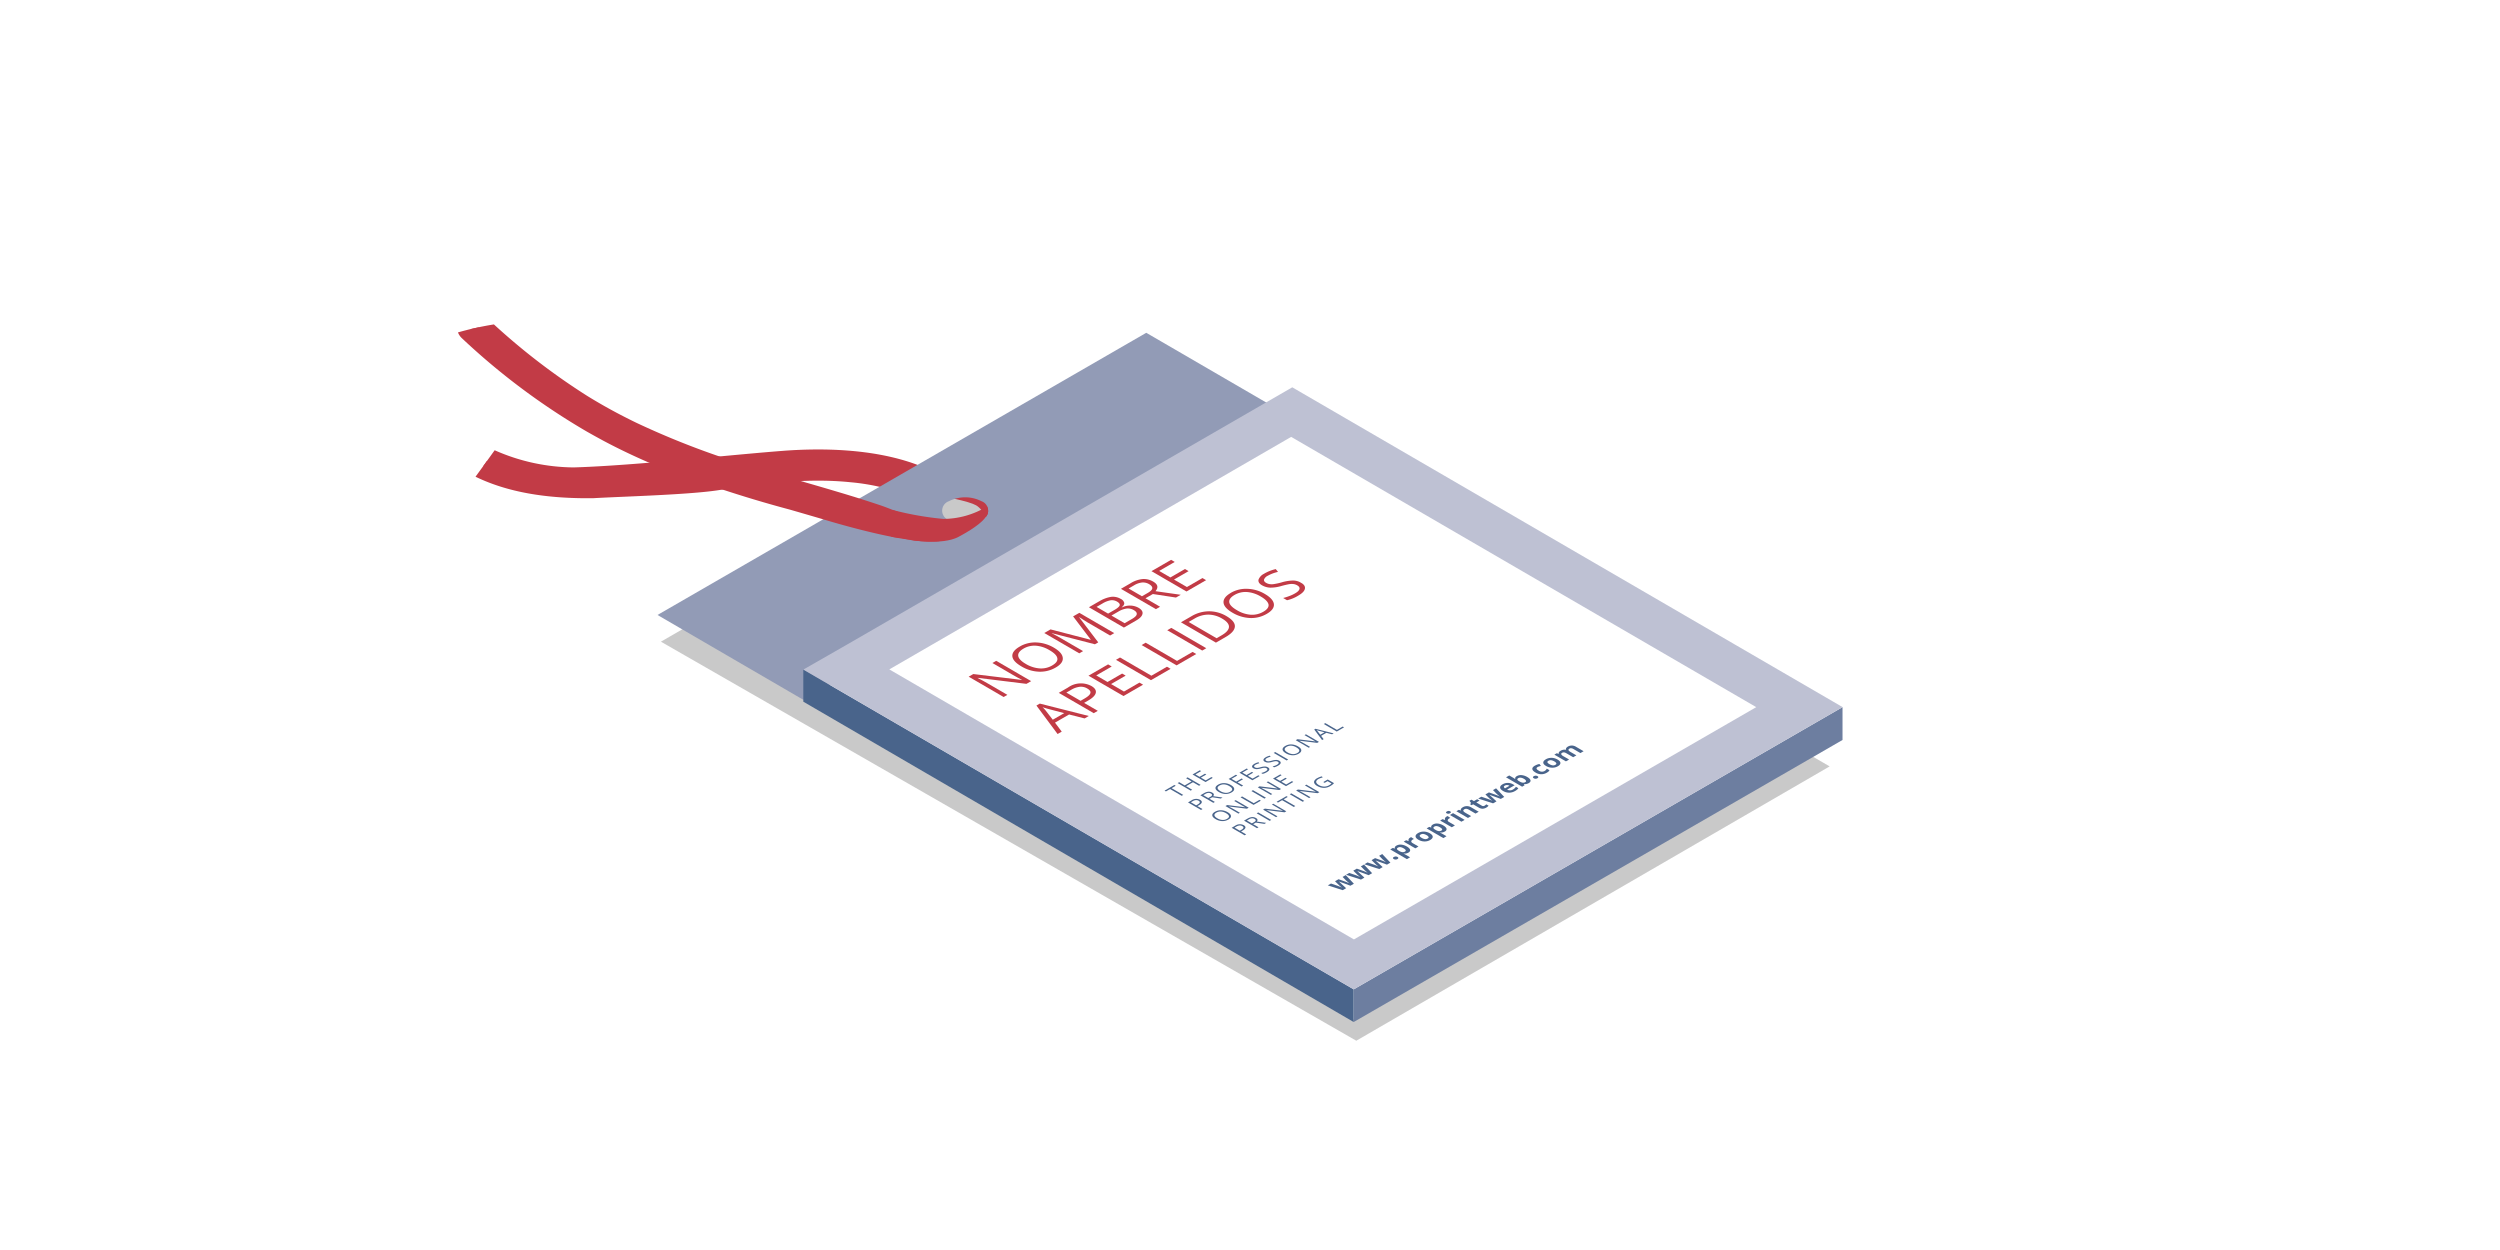<svg id="off" xmlns="http://www.w3.org/2000/svg" xmlns:xlink="http://www.w3.org/1999/xlink" viewBox="0 0 283.465 141.732"><defs><style>.cls-1{fill:none;}.cls-2{opacity:0.7;filter:url(#AI_DesenfoqueGaussiano_4);}.cls-3{fill:#b2b2b2;}.cls-4{fill:#c23b46;}.cls-5{isolation:isolate;}.cls-6{clip-path:url(#clip-path);}.cls-7{fill:#fff;}.cls-8{fill:#929bb6;}.cls-9{fill:#49648b;}.cls-10{fill:#6d7ea0;}.cls-11{fill:#bec1d3;}.cls-12{clip-path:url(#clip-path-2);}</style><filter id="AI_DesenfoqueGaussiano_4" name="AI_DesenfoqueGaussiano_4"><feGaussianBlur stdDeviation="4"/></filter><clipPath id="clip-path"><polygon class="cls-1" points="153.487 115.611 74.543 69.734 129.978 37.729 208.922 83.606 153.487 115.611"/></clipPath><clipPath id="clip-path-2"><polygon class="cls-1" points="119.978 83.26 109.221 77.009 137.867 60.471 148.623 66.722 119.978 83.26"/></clipPath></defs><title>OFF_Restauració</title><g class="cls-2"><polygon class="cls-3" points="207.455 86.899 153.783 118.004 74.938 72.757 129.208 41.427 207.455 86.899"/></g><path class="cls-4" d="M103.434,54.033c-4.265-1.578-9.594-1.845-14.508-1.474-6.337.483-17.051,1.695-23.888,1.887A24.089,24.089,0,0,1,55.4,52.33a.774.774,0,0,0-.188-.06c-.141.2-.282.394-.424.59a28.45,28.45,0,0,0,12.381,2.181c3.528-.206,10.506-.374,13.828-.858,5.068-.749,10.326-1.488,15.568-.947a25.8,25.8,0,0,1,6.524,1.441l.923-.409C103.8,54.174,103.6,54.1,103.434,54.033Z"/><path class="cls-4" d="M104.592,52.943c-.24-.105-.454-.19-.656-.267-5.009-1.854-10.987-1.872-15.12-1.56-2.093.16-4.666.4-7.39.652-5.57.517-11.884,1.1-16.373,1.231a22.463,22.463,0,0,1-8.965-1.947q-1.079,1.506-2.17,3l.073.037c3.51,1.683,7.828,2.467,13.264,2.4.992-.058,2.258-.112,3.638-.172,3.5-.152,7.856-.351,10.317-.7,4.682-.695,9.992-1.477,15.23-.937a24.4,24.4,0,0,1,6.158,1.361l.548.2,4.459-1.98Z"/><path class="cls-4" d="M54.807,53.65a.342.342,0,0,0,.035.015Z"/><path class="cls-4" d="M99.726,55.195s9.248,1.138,10.949,2.1c1.027.584,1.658,2.576,1.658,2.576s.015-5.292-.1-5.292S99.726,55.195,99.726,55.195Z"/><g class="cls-5"><g class="cls-6"><path class="cls-7" d="M146.524,47.344,96.015,76.531l-.095.055L91.089,79.35l62.4,36.262,55.435-32.005-62.4-36.262"/><path class="cls-8" d="M111.273,58.969a4.077,4.077,0,0,1-3.688,0,1.132,1.132,0,0,1,.012-2.14,4.077,4.077,0,0,1,3.688,0,1.128,1.128,0,0,1-.012,2.132m18.7-21.236-55.428,32L91.089,79.35l55.428-32-16.546-9.615"/></g></g><polygon class="cls-9" points="91.084 79.56 91.084 75.914 153.489 112.18 153.489 115.884 91.084 79.56"/><polygon class="cls-10" points="208.916 80.179 208.916 83.902 153.489 115.884 153.489 112.18 208.916 80.179"/><path class="cls-11" d="M153.518,106.519,100.836,75.9,146.4,49.536l52.733,30.645-45.619,26.338m-6.995-62.6L96.015,73.1l-.095.055L91.089,75.92l62.4,36.262,55.435-32.005-62.4-36.262"/><polyline class="cls-9" points="133.156 89.006 132.047 89.647 132.2 89.736 132.669 89.465 133.988 90.232 134.161 90.133 132.841 89.366 133.31 89.095 133.156 89.006"/><polyline class="cls-9" points="134.657 88.14 134.485 88.239 135.111 88.603 134.331 89.054 133.705 88.689 133.532 88.789 135.005 89.645 135.178 89.546 134.485 89.143 135.265 88.692 135.958 89.095 136.13 88.996 134.657 88.14"/><polyline class="cls-9" points="136.039 87.341 135.216 87.817 136.689 88.673 137.512 88.198 137.359 88.108 136.705 88.486 136.163 88.171 136.778 87.816 136.627 87.728 136.012 88.083 135.539 87.808 136.193 87.431 136.039 87.341"/><path class="cls-9" d="M135.627,91.313l-.6-.348.193-.111a.89.89,0,0,1,.37-.131.523.523,0,0,1,.315.07c.107.062.151.129.132.2s-.106.147-.258.235l-.154.089m-.536-.556-.384.221,1.471.855.172-.1-.578-.336.175-.1c.19-.11.294-.217.317-.323s-.04-.2-.188-.288a.937.937,0,0,0-.986.071"/><path class="cls-9" d="M136.994,90.485l-.563-.327.224-.129a.829.829,0,0,1,.342-.123.492.492,0,0,1,.3.071c.1.056.14.114.132.175s-.075.126-.2.2l-.237.137m-.479-.55-.407.235,1.471.855.172-.1-.611-.355.309-.178.972.147.2-.117-1.064-.15c.132-.156.1-.288-.1-.4a.775.775,0,0,0-.441-.107,1.182,1.182,0,0,0-.506.174"/><path class="cls-9" d="M139.492,89.771a.924.924,0,0,1-.529.125,1.3,1.3,0,0,1-.581-.189c-.2-.114-.3-.227-.321-.336s.058-.211.222-.306a.924.924,0,0,1,.524-.125,1.307,1.307,0,0,1,.574.19c.2.116.309.227.327.336s-.05.21-.215.3m-1.363-.8c-.219.126-.322.263-.31.407s.139.287.38.427a1.544,1.544,0,0,0,.74.224,1.3,1.3,0,0,0,.7-.177c.214-.123.314-.259.3-.406s-.139-.29-.375-.427a1.532,1.532,0,0,0-.735-.218,1.269,1.269,0,0,0-.7.169"/><polyline class="cls-9" points="140.137 87.844 139.31 88.321 140.781 89.175 140.953 89.076 140.324 88.71 140.94 88.355 140.789 88.267 140.173 88.623 139.634 88.309 140.288 87.932 140.137 87.844"/><polyline class="cls-9" points="141.36 87.138 140.533 87.615 142.004 88.47 142.83 87.992 142.679 87.905 142.025 88.282 141.483 87.967 142.098 87.612 141.947 87.524 141.332 87.88 140.857 87.603 141.51 87.226 141.36 87.138"/><path class="cls-9" d="M142.212,86.622q-.212.123-.24.254c-.021.089.03.166.142.232a.753.753,0,0,0,.351.1,1.6,1.6,0,0,0,.47-.07,2.993,2.993,0,0,1,.311-.073.68.68,0,0,1,.2-.006.382.382,0,0,1,.159.054c.077.045.1.1.092.155s-.078.122-.193.189a1.589,1.589,0,0,1-.237.11,2.161,2.161,0,0,1-.26.079l.166.1a1.6,1.6,0,0,0,.473-.2c.162-.094.253-.187.276-.284s-.032-.183-.163-.259a.683.683,0,0,0-.333-.092,1.864,1.864,0,0,0-.5.082c-.126.034-.226.056-.3.068a.781.781,0,0,1-.185,0,.46.46,0,0,1-.154-.056c-.069-.04-.1-.086-.086-.14a.3.3,0,0,1,.155-.158,1.62,1.62,0,0,1,.435-.162l-.094-.117a1.731,1.731,0,0,0-.486.189"/><path class="cls-9" d="M143.5,85.878q-.212.123-.24.254c-.018.088.03.166.142.232a.753.753,0,0,0,.351.1,1.638,1.638,0,0,0,.47-.07c.131-.037.239-.061.313-.074a.736.736,0,0,1,.2-.006.41.41,0,0,1,.156.055c.077.045.107.1.091.155s-.078.122-.193.189a1.589,1.589,0,0,1-.237.11,2.3,2.3,0,0,1-.26.079l.166.1a1.608,1.608,0,0,0,.473-.2c.162-.094.255-.189.276-.284s-.03-.184-.16-.26a.692.692,0,0,0-.336-.091,1.819,1.819,0,0,0-.5.082,2.8,2.8,0,0,1-.3.067.649.649,0,0,1-.185,0,.412.412,0,0,1-.154-.056c-.069-.04-.1-.086-.089-.138a.3.3,0,0,1,.155-.158,1.6,1.6,0,0,1,.435-.162l-.094-.117a1.731,1.731,0,0,0-.486.189"/><polyline class="cls-9" points="144.593 85.271 144.42 85.371 145.891 86.225 146.063 86.126 144.593 85.271"/><path class="cls-9" d="M147.1,85.38a.931.931,0,0,1-.529.125,1.3,1.3,0,0,1-.579-.19c-.2-.114-.307-.226-.324-.334s.058-.211.222-.306a.924.924,0,0,1,.524-.125,1.308,1.308,0,0,1,.574.19q.3.174.329.334c.02.11-.053.211-.217.306m-1.363-.8c-.219.126-.322.263-.31.407s.14.287.38.427a1.569,1.569,0,0,0,.74.224,1.3,1.3,0,0,0,.7-.177c.214-.123.314-.259.3-.407s-.142-.288-.377-.425a1.55,1.55,0,0,0-.733-.22,1.279,1.279,0,0,0-.7.171"/><path class="cls-9" d="M148.076,83.26l-.16.092.844.49c.041.027.113.065.215.122s.164.086.184.1l-.008,0-2.038-.248-.193.111,1.471.855.157-.091-.836-.486q-.18-.1-.414-.223l.008,0,2.046.25.2-.113-1.471-.855"/><path class="cls-9" d="M149.7,83.308l-.28-.366a1.568,1.568,0,0,0-.148-.161c.108.036.2.062.279.085l.628.165-.479.276m-.54-.678-.144.083.889,1.2.175-.1-.285-.378.592-.342.653.165.178-.1-2.057-.522"/><polyline class="cls-9" points="150.271 81.993 150.099 82.092 151.57 82.947 152.396 82.47 152.242 82.38 151.589 82.758 150.271 81.993"/><path class="cls-9" d="M139.128,92.846a.924.924,0,0,1-.524.125,1.288,1.288,0,0,1-.584-.19c-.194-.113-.3-.224-.319-.334s.053-.211.217-.306a.911.911,0,0,1,.524-.125,1.323,1.323,0,0,1,.576.189c.2.117.309.23.329.337s-.055.21-.22.3m-1.363-.8c-.219.126-.32.262-.308.409s.14.287.38.427a1.565,1.565,0,0,0,.738.223,1.3,1.3,0,0,0,.7-.175c.214-.123.312-.26.3-.407s-.14-.29-.377-.428a1.574,1.574,0,0,0-.735-.218,1.3,1.3,0,0,0-.7.171"/><path class="cls-9" d="M140.105,90.727l-.16.092.847.492c.038.025.113.065.215.119l.182.1-.008,0-2.038-.248-.193.111,1.473.856.16-.092-.836-.486c-.12-.07-.261-.143-.417-.221l.01-.006,2.044.251.2-.113-1.473-.856"/><polyline class="cls-9" points="140.836 90.305 140.664 90.405 142.137 91.261 142.963 90.784 142.807 90.693 142.153 91.07 140.836 90.305"/><polyline class="cls-9" points="142.067 89.595 141.894 89.694 143.367 90.55 143.54 90.451 142.067 89.595"/><path class="cls-9" d="M143.781,88.6l-.162.094.847.492c.041.024.113.065.215.119s.164.086.184.1l-.008,0-2.038-.248-.2.113,1.473.856.16-.092-.836-.486q-.18-.1-.414-.223l.008,0,2.046.25.2-.113-1.473-.856"/><polyline class="cls-9" points="145.166 87.805 144.34 88.282 145.813 89.138 146.639 88.661 146.486 88.572 145.832 88.95 145.29 88.635 145.905 88.279 145.754 88.192 145.139 88.547 144.666 88.272 145.319 87.894 145.166 87.805"/><path class="cls-9" d="M140.576,94.189l-.6-.348.193-.111a.89.89,0,0,1,.37-.131.522.522,0,0,1,.315.07c.107.062.151.129.132.2s-.106.147-.258.235l-.154.089m-.536-.556-.384.221,1.471.855.172-.1-.578-.336.175-.1c.19-.11.294-.217.317-.323s-.04-.2-.188-.288a.937.937,0,0,0-.986.071"/><path class="cls-9" d="M141.943,93.361l-.563-.327.224-.129a.829.829,0,0,1,.342-.123.492.492,0,0,1,.3.071c.1.056.14.114.132.175s-.075.126-.2.2l-.237.137m-.479-.55-.407.235,1.471.855.172-.1-.611-.355.309-.178.972.147.2-.117-1.064-.15c.132-.156.1-.288-.1-.4a.775.775,0,0,0-.441-.107,1.182,1.182,0,0,0-.506.174"/><polyline class="cls-9" points="142.663 92.118 142.491 92.218 143.961 93.072 144.134 92.973 142.663 92.118"/><path class="cls-9" d="M144.38,91.127l-.162.094.844.49c.043.025.113.065.217.12s.164.086.184.1l-.01.006-2.036-.25-.2.113,1.471.855.16-.092-.836-.486q-.18-.1-.414-.223l.008,0,2.044.251.2-.114-1.471-.855"/><polyline class="cls-9" points="145.863 90.271 144.753 90.911 144.904 90.999 145.373 90.729 146.692 91.496 146.865 91.396 145.545 90.629 146.014 90.359 145.863 90.271"/><polyline class="cls-9" points="146.411 89.954 146.239 90.054 147.709 90.908 147.882 90.809 146.411 89.954"/><path class="cls-9" d="M148.126,88.964l-.162.094.844.49c.043.025.113.065.217.12s.164.086.184.1l-.008,0-2.038-.248-.2.113,1.471.855.16-.092-.836-.486q-.18-.1-.414-.223l.008,0,2.046.25.2-.113-1.471-.855"/><path class="cls-9" d="M149.354,88.232a.826.826,0,0,0-.317.287.313.313,0,0,0,0,.308.783.783,0,0,0,.311.288,1.518,1.518,0,0,0,.745.216,1.37,1.37,0,0,0,.719-.187,2.236,2.236,0,0,0,.265-.174,1.849,1.849,0,0,0,.183-.171l-.716-.416-.5.291.153.089.332-.192.453.263a1.444,1.444,0,0,1-.265.195,1.108,1.108,0,0,1-.586.158,1.217,1.217,0,0,1-.6-.177c-.189-.11-.286-.226-.293-.346s.081-.233.261-.337a1.761,1.761,0,0,1,.473-.172l-.084-.126a1.889,1.889,0,0,0-.53.205"/><path class="cls-9" d="M152.584,99.228l-.355.205.424.428q.042.038.161.138c.079.067.146.12.194.158l-.008,0a1.044,1.044,0,0,0-.1-.048c-.041-.018-.082-.036-.128-.054s-.087-.036-.125-.052-.072-.027-.092-.036l-.784-.276-.4.23.467.459.082.068a2.848,2.848,0,0,0,.24.19l-.005,0c-.21-.092-.379-.161-.507-.208l-.732-.25-.36.208,1.688.545.389-.224-.8-.742.01-.006.717.259.558.208.394-.227-.931-.982"/><path class="cls-9" d="M154.656,98.032l-.353.2.421.43q.042.038.161.138c.079.067.146.12.194.158l-.008,0a1.044,1.044,0,0,0-.1-.048c-.041-.018-.082-.036-.128-.054s-.087-.036-.125-.052l-.092-.036-.784-.276-.4.23.467.459.082.068a2.18,2.18,0,0,0,.243.189l-.008,0c-.21-.092-.379-.161-.507-.208l-.732-.25-.36.208,1.688.545.389-.224-.8-.743.008,0,.717.259.558.208.394-.227-.931-.982"/><path class="cls-9" d="M156.728,96.836l-.353.2.421.43q.042.038.161.138c.079.067.146.12.194.158l-.005,0-.1-.046c-.041-.018-.082-.036-.128-.054s-.087-.036-.125-.052l-.092-.036-.784-.276-.4.229.464.461.082.068a2.18,2.18,0,0,0,.243.189l-.008,0c-.21-.092-.376-.162-.507-.208l-.732-.25-.36.208,1.688.545.389-.224-.8-.743.008,0,.717.259.561.207.391-.226-.931-.982"/><path class="cls-9" d="M158.043,97.17c-.067.039-.1.08-.1.119s.03.08.1.119a.383.383,0,0,0,.2.054.411.411,0,0,0,.208-.058c.064-.037.1-.076.1-.119s-.03-.08-.092-.116a.379.379,0,0,0-.2-.055.408.408,0,0,0-.206.056"/><path class="cls-9" d="M159.3,96.562a.463.463,0,0,1-.29.061.941.941,0,0,1-.366-.138l-.038-.022c-.123-.074-.194-.14-.207-.195s.024-.108.114-.161a.443.443,0,0,1,.285-.052,1.006,1.006,0,0,1,.351.135c.263.153.314.278.152.372m-.958-.688c-.167.1-.224.207-.181.33l-.015.009-.22-.068-.293.169,1.89,1.1.36-.208-.532-.309c-.018-.01-.084-.043-.207-.1l.018-.01a.906.906,0,0,0,.532-.114.382.382,0,0,0,.191-.2.27.27,0,0,0-.063-.239.988.988,0,0,0-.3-.247,1.541,1.541,0,0,0-.633-.216.915.915,0,0,0-.545.107"/><path class="cls-9" d="M159.877,94.988a.341.341,0,0,0-.16.172.233.233,0,0,0,.012.2l-.018.01-.274-.1-.273.158,1.312.762.36-.208-.668-.388c-.1-.061-.156-.129-.148-.2s.062-.14.178-.207a.7.7,0,0,1,.121-.055l-.312-.211a1.106,1.106,0,0,0-.131.064"/><path class="cls-9" d="M161.872,95.08a.484.484,0,0,1-.308.062.962.962,0,0,1-.358-.134c-.133-.077-.21-.146-.23-.208s.014-.12.111-.177a.491.491,0,0,1,.306-.064,1,1,0,0,1,.358.134.517.517,0,0,1,.23.208q.038.094-.109.178m-1.072-.626c-.2.117-.3.242-.295.378s.117.265.331.389a1.4,1.4,0,0,0,.438.165,1.381,1.381,0,0,0,.462.009,1.183,1.183,0,0,0,.419-.147c.2-.116.3-.242.295-.377s-.119-.266-.331-.389a1.37,1.37,0,0,0-.9-.174,1.231,1.231,0,0,0-.419.147"/><path class="cls-9" d="M163.432,94.177a.478.478,0,0,1-.293.062.978.978,0,0,1-.364-.14l-.038-.022c-.125-.073-.194-.14-.207-.195s.024-.108.111-.159a.436.436,0,0,1,.285-.052.96.96,0,0,1,.351.135c.263.153.317.276.154.37m-.961-.687c-.165.1-.224.207-.179.328l-.018.01-.218-.07-.293.169,1.89,1.1.36-.208-.532-.309c-.018-.01-.087-.042-.21-.1l.021-.012a.9.9,0,0,0,.532-.114.369.369,0,0,0,.188-.2.263.263,0,0,0-.06-.241.988.988,0,0,0-.3-.247,1.541,1.541,0,0,0-.633-.216.916.916,0,0,0-.547.109"/><path class="cls-9" d="M164.006,92.6a.333.333,0,0,0-.157.171.246.246,0,0,0,.009.2l-.015.009-.274-.1-.273.158,1.312.762.36-.208-.668-.388c-.1-.061-.156-.129-.15-.2s.065-.141.181-.208a.646.646,0,0,1,.118-.054l-.309-.213a1.156,1.156,0,0,0-.134.065"/><path class="cls-9" d="M164.755,92.2l-.36.208,1.312.762.36-.208-1.312-.762m-.694-.195c-.129.074-.139.146-.022.214a.351.351,0,0,0,.372-.01q.1-.058.1-.111c0-.037-.025-.071-.082-.1a.344.344,0,0,0-.37.012"/><path class="cls-9" d="M165.859,91.534a.584.584,0,0,0-.193.168.2.2,0,0,0-.019.18l-.021.012-.218-.07-.275.159,1.312.762.36-.208-.616-.358c-.156-.091-.243-.168-.266-.232s.016-.128.117-.186a.375.375,0,0,1,.234-.052.67.67,0,0,1,.264.094l.767.446.36-.208-.857-.5a.955.955,0,0,0-.474-.138.9.9,0,0,0-.475.129"/><path class="cls-9" d="M166.844,90.669l-.232.134.176.221-.081.186.151.088.175-.1.634.369a.881.881,0,0,0,.423.132.96.96,0,0,0,.695-.345l-.266-.155a.765.765,0,0,1-.186.155.35.35,0,0,1-.152.046.287.287,0,0,1-.154-.042l-.634-.369.368-.213-.269-.156-.368.213-.281-.163"/><path class="cls-9" d="M169.635,89.384l-.353.2.421.43q.042.038.161.138c.079.067.146.12.194.158l-.005,0-.1-.046c-.041-.018-.082-.036-.128-.054s-.087-.036-.125-.052l-.092-.036-.784-.276-.4.229.464.461.082.068a2.18,2.18,0,0,0,.243.189l-.008,0c-.21-.092-.376-.162-.507-.208l-.732-.25-.36.208,1.688.545.389-.224-.8-.743.008,0,.717.259.561.207.391-.226-.931-.982"/><path class="cls-9" d="M170.649,89.385a.259.259,0,0,1-.133-.161c0-.053.034-.1.109-.146a.47.47,0,0,1,.254-.064.583.583,0,0,1,.274.079l-.5.291m-.282-.453c-.193.111-.286.236-.277.37s.124.263.344.391a1.316,1.316,0,0,0,.674.186,1.335,1.335,0,0,0,.673-.187,1.78,1.78,0,0,0,.242-.163.805.805,0,0,0,.132-.159l-.276-.161a.942.942,0,0,1-.145.175,1.171,1.171,0,0,1-.2.143.638.638,0,0,1-.324.089.723.723,0,0,1-.331-.085l.855-.493-.174-.1a1.2,1.2,0,0,0-.6-.165,1.162,1.162,0,0,0-.6.161"/><path class="cls-9" d="M172.949,88.682a.471.471,0,0,1-.293.062.978.978,0,0,1-.364-.14l-.038-.022c-.125-.073-.2-.138-.209-.193s.026-.11.114-.161a.444.444,0,0,1,.277-.048.9.9,0,0,1,.358.131.5.5,0,0,1,.23.208c.025.065,0,.119-.075.162m-1.823-.755-.363.21L172.59,89.2l.278-.161-.084-.117.026-.015a.9.9,0,0,0,.529-.113c.157-.091.224-.2.2-.318s-.153-.247-.367-.372a1.536,1.536,0,0,0-.63-.214.916.916,0,0,0-.55.107c-.165.1-.224.207-.179.328l-.015.009c-.107-.074-.189-.128-.243-.159l-.425-.247"/><path class="cls-9" d="M173.913,88.007c-.069.04-.1.08-.1.119s.03.08.1.119a.383.383,0,0,0,.2.054.411.411,0,0,0,.208-.058c.064-.037.1-.076.1-.119s-.03-.08-.092-.116a.379.379,0,0,0-.2-.055.408.408,0,0,0-.206.056"/><path class="cls-9" d="M174.045,86.808c-.209.12-.312.248-.3.38s.122.265.344.394a1.206,1.206,0,0,0,1.288.036,1.072,1.072,0,0,0,.206-.143.365.365,0,0,0,.1-.147l-.307-.178a.4.4,0,0,1-.091.153.7.7,0,0,1-.165.128.637.637,0,0,1-.667-.062c-.263-.153-.3-.284-.116-.392a.8.8,0,0,1,.17-.071c.062-.021.134-.039.213-.058l-.171-.224a1.64,1.64,0,0,0-.5.186"/><path class="cls-9" d="M176.357,86.717a.486.486,0,0,1-.311.064.962.962,0,0,1-.358-.134c-.133-.077-.21-.146-.23-.208s.013-.12.111-.177a.491.491,0,0,1,.306-.064.952.952,0,0,1,.358.134.5.5,0,0,1,.23.208c.025.062-.011.122-.106.177m-1.072-.626c-.206.119-.3.244-.3.379s.117.265.331.389a1.357,1.357,0,0,0,.44.163,1.327,1.327,0,0,0,.459.01,1.194,1.194,0,0,0,.419-.147c.2-.116.3-.242.295-.378s-.119-.266-.331-.389a1.392,1.392,0,0,0-.438-.165,1.3,1.3,0,0,0-.462-.009,1.228,1.228,0,0,0-.416.146"/><path class="cls-9" d="M177.773,84.656a.5.5,0,0,0-.183.165.177.177,0,0,0-.014.174l-.031.018a.861.861,0,0,0-.6.119.477.477,0,0,0-.181.163.18.18,0,0,0-.011.172l-.018.01-.218-.07-.275.159,1.312.762.36-.208-.616-.358a.638.638,0,0,1-.271-.229c-.028-.064.008-.123.1-.175a.347.347,0,0,1,.223-.046.7.7,0,0,1,.259.1l.767.446.363-.21-.657-.382c-.138-.08-.217-.15-.235-.211s.016-.119.1-.169a.338.338,0,0,1,.221-.045.664.664,0,0,1,.261.1l.767.446.363-.21-.857-.5a.962.962,0,0,0-.482-.146.9.9,0,0,0-.455.129"/><g class="cls-5"><g class="cls-12"><path class="cls-4" d="M112.956,74.927l-.432.25L114.8,76.5c.1.069.3.175.576.324s.448.228.5.26l-.018.011-5.5-.669-.524.3,3.966,2.305.423-.244-2.257-1.312c-.329-.191-.695-.393-1.115-.605l.018-.011,5.516.68.534-.308-3.966-2.305"/><path class="cls-4" d="M119.307,75.453a2.465,2.465,0,0,1-1.423.335,3.522,3.522,0,0,1-1.574-.51c-.53-.308-.813-.611-.857-.9s.15-.574.591-.829a2.44,2.44,0,0,1,1.4-.335,3.484,3.484,0,0,1,1.556.51c.539.313.84.616.884.908.063.292-.141.568-.582.823m-3.674-2.146c-.589.34-.875.706-.841,1.1s.381.775,1.03,1.152a4.173,4.173,0,0,0,1.986.6,3.506,3.506,0,0,0,1.9-.473q.869-.5.8-1.1c-.044-.4-.372-.781-1.011-1.153a4.247,4.247,0,0,0-1.986-.59,3.488,3.488,0,0,0-1.882.462"/><path class="cls-4" d="M122.375,69.489l-.7.4,2,2.634-.028.016-4.532-1.174-.708.409,3.966,2.305.432-.25-2.522-1.466c-.384-.223-.731-.414-1.033-.558l.018-.011,4.88,1.259.377-.218-2.157-2.831.028-.016c.32.218.621.414.914.584l2.559,1.487.469-.271-3.966-2.305"/><path class="cls-4" d="M127.513,70.663l-1.49-.866.791-.457a2.5,2.5,0,0,1,.937-.34,1.307,1.307,0,0,1,.8.175c.265.154.374.313.337.483s-.222.34-.544.526l-.828.478m-1.874-1.089-1.307-.759.681-.393a2.721,2.721,0,0,1,.91-.356,1.139,1.139,0,0,1,.724.143c.247.143.347.287.309.425s-.231.313-.553.5l-.764.441M124.6,68.2l-1.131.653,3.966,2.305,1.4-.807c.432-.25.663-.5.71-.759s-.116-.483-.473-.69a2.036,2.036,0,0,0-1.861-.027l-.027-.016c.212-.175.314-.34.287-.5a.693.693,0,0,0-.392-.451,1.747,1.747,0,0,0-1.1-.234,3.8,3.8,0,0,0-1.378.531"/><path class="cls-4" d="M129.483,67.609l-1.517-.882.607-.351a2.228,2.228,0,0,1,.919-.329,1.354,1.354,0,0,1,.806.191c.256.149.374.313.355.473s-.2.34-.535.531l-.635.366M128.2,66.127l-1.1.637,3.966,2.305.469-.271-1.654-.961.837-.483,2.62.4.543-.313-2.868-.409c.36-.42.27-.781-.26-1.089a2.1,2.1,0,0,0-1.19-.287,3.232,3.232,0,0,0-1.36.467"/><polyline class="cls-4" points="132.788 63.477 130.562 64.762 134.529 67.067 136.755 65.782 136.344 65.543 134.577 66.562 133.115 65.713 134.771 64.757 134.36 64.518 132.704 65.474 131.434 64.735 133.2 63.716 132.788 63.477"/><path class="cls-4" d="M119.373,81.609l-.765-.988a2.972,2.972,0,0,0-.4-.436c.293.1.549.17.76.228l1.7.446-1.3.749m-1.466-1.832-.386.223,2.4,3.229.469-.271-.764-1.02,1.6-.924,1.758.446.478-.276-5.558-1.407"/><path class="cls-4" d="M122.521,79.463l-1.609-.935.524-.3a2.466,2.466,0,0,1,1-.356,1.383,1.383,0,0,1,.842.191q.439.255.355.526c-.047.186-.277.393-.691.632l-.423.244m-1.44-1.5-1.03.595,3.966,2.305.46-.266-1.554-.9.469-.271q.773-.446.858-.876c.057-.287-.107-.542-.509-.775a2.519,2.519,0,0,0-2.66.191"/><polyline class="cls-4" points="125.643 75.331 123.417 76.616 127.384 78.921 129.61 77.636 129.198 77.397 127.441 78.411 125.979 77.562 127.635 76.606 127.233 76.372 125.577 77.328 124.298 76.584 126.055 75.57 125.643 75.331"/><polyline class="cls-4" points="126.996 74.55 126.536 74.816 130.502 77.121 132.728 75.836 132.317 75.597 130.551 76.616 126.996 74.55"/><polyline class="cls-4" points="129.902 72.872 129.442 73.138 133.409 75.443 135.635 74.157 135.224 73.918 133.458 74.938 129.902 72.872"/><polyline class="cls-4" points="132.809 71.194 132.349 71.459 136.316 73.764 136.776 73.499 132.809 71.194"/><path class="cls-4" d="M137.946,72.367l-3.171-1.843.672-.388a3.077,3.077,0,0,1,1.561-.446,3.112,3.112,0,0,1,1.565.451c.53.308.785.627.774.94s-.279.637-.84.961l-.561.324m-2.819-2.512-1.223.706,3.966,2.305,1.113-.643c.672-.388,1.013-.786,1.034-1.19s-.316-.8-.974-1.184a3.876,3.876,0,0,0-1.95-.536,3.919,3.919,0,0,0-1.965.542"/><path class="cls-4" d="M143.245,69.361a2.5,2.5,0,0,1-1.432.34,3.484,3.484,0,0,1-1.556-.51c-.539-.313-.831-.611-.875-.9s.15-.574.591-.829a2.465,2.465,0,0,1,1.423-.335,3.557,3.557,0,0,1,1.556.51c.539.313.822.616.884.908.044.292-.15.563-.591.818m-3.683-2.14c-.589.34-.857.706-.831,1.094s.371.781,1.02,1.158a4.271,4.271,0,0,0,2,.6,3.454,3.454,0,0,0,1.891-.478c.57-.329.838-.7.8-1.089s-.381-.786-1.011-1.153a4.1,4.1,0,0,0-1.986-.59,3.423,3.423,0,0,0-1.891.457"/><path class="cls-4" d="M143.352,65.044a1.246,1.246,0,0,0-.655.685c-.047.239.08.451.382.627a2.065,2.065,0,0,0,.952.276,4.355,4.355,0,0,0,1.266-.191c.367-.1.643-.159.854-.2a1.773,1.773,0,0,1,.523-.016,1.113,1.113,0,0,1,.421.149c.2.117.292.255.245.42s-.213.324-.525.5a3.848,3.848,0,0,1-.634.292,5.745,5.745,0,0,1-.689.218l.439.255a4.158,4.158,0,0,0,1.277-.526c.432-.25.69-.5.747-.77s-.089-.489-.436-.69a1.807,1.807,0,0,0-.906-.25,4.966,4.966,0,0,0-1.34.223,7.109,7.109,0,0,1-.8.175,1.573,1.573,0,0,1-.5.011,1.151,1.151,0,0,1-.421-.149c-.192-.112-.255-.234-.227-.377a.825.825,0,0,1,.424-.425,4.215,4.215,0,0,1,1.158-.436l-.255-.319a4.86,4.86,0,0,0-1.3.51"/></g></g><path class="cls-4" d="M102.7,59.879c-1.261-.428-2.558-.992-3.382-1.261-1.416-.476-2.835-.921-4.271-1.352l-.5-.149c-3.148-.944-6.326-1.821-9.482-2.765a93.57,93.57,0,0,1-13.442-5.1c-.64-.308-1.263-.623-1.886-.945q-1.989-1.035-3.873-2.2a76.151,76.151,0,0,1-11.6-8.986c-.307.065-.613.131-.916.2A76.043,76.043,0,0,0,67.258,47.718c.62.352,1.248.7,1.892,1.045,1.573.837,3.228,1.629,4.942,2.372,6.228,2.673,12.97,4.419,19.591,6.376l.539.16c2.146.646,4.281,1.323,6.388,2.058.649.223,1.341.5,2.032.743C102.66,60.274,102.68,60.076,102.7,59.879Z"/><path class="cls-4" d="M102.8,58.4c-.519-.182-1.041-.374-1.531-.565-.58-.227-1.105-.431-1.505-.561-1.332-.447-2.743-.894-4.318-1.367l-.5-.148c-1.594-.478-3.2-.939-4.8-1.4-1.562-.45-3.126-.9-4.69-1.367a92.452,92.452,0,0,1-13.228-5.02c-.628-.3-1.24-.612-1.847-.925-1.288-.671-2.561-1.394-3.772-2.141a74.872,74.872,0,0,1-10.606-8.122,35.13,35.13,0,0,0-4.076.906,1.773,1.773,0,0,0,.443.656,77.645,77.645,0,0,0,14.187,10.6c.629.357,1.266.708,1.926,1.064,1.574.838,3.271,1.652,5.048,2.422a137.266,137.266,0,0,0,16.053,5.358q1.849.534,3.692,1.074l.534.159c1.944.585,9.714,2.779,11.434,2.133C105.644,61.009,102.79,58.622,102.8,58.4Z"/><path class="cls-4" d="M100.77,59.972c.26.338-.015.488.245.825.123.16,1.272.171,1.452.263a12.911,12.911,0,0,0,3.94.315,11.769,11.769,0,0,0,3.023-1.074q.72-.483,1.408-1.012c.194-.149.633-.459.826-.609a.977.977,0,0,0,.247-1.251,9.559,9.559,0,0,1-4.946,1.409,35.275,35.275,0,0,1-5.692-1Z"/><path class="cls-4" d="M111.944,57.688s.971.928-3.273,3.191c-1.835.978-5.518.334-5.518.334l4.221-1.693Z"/></svg>